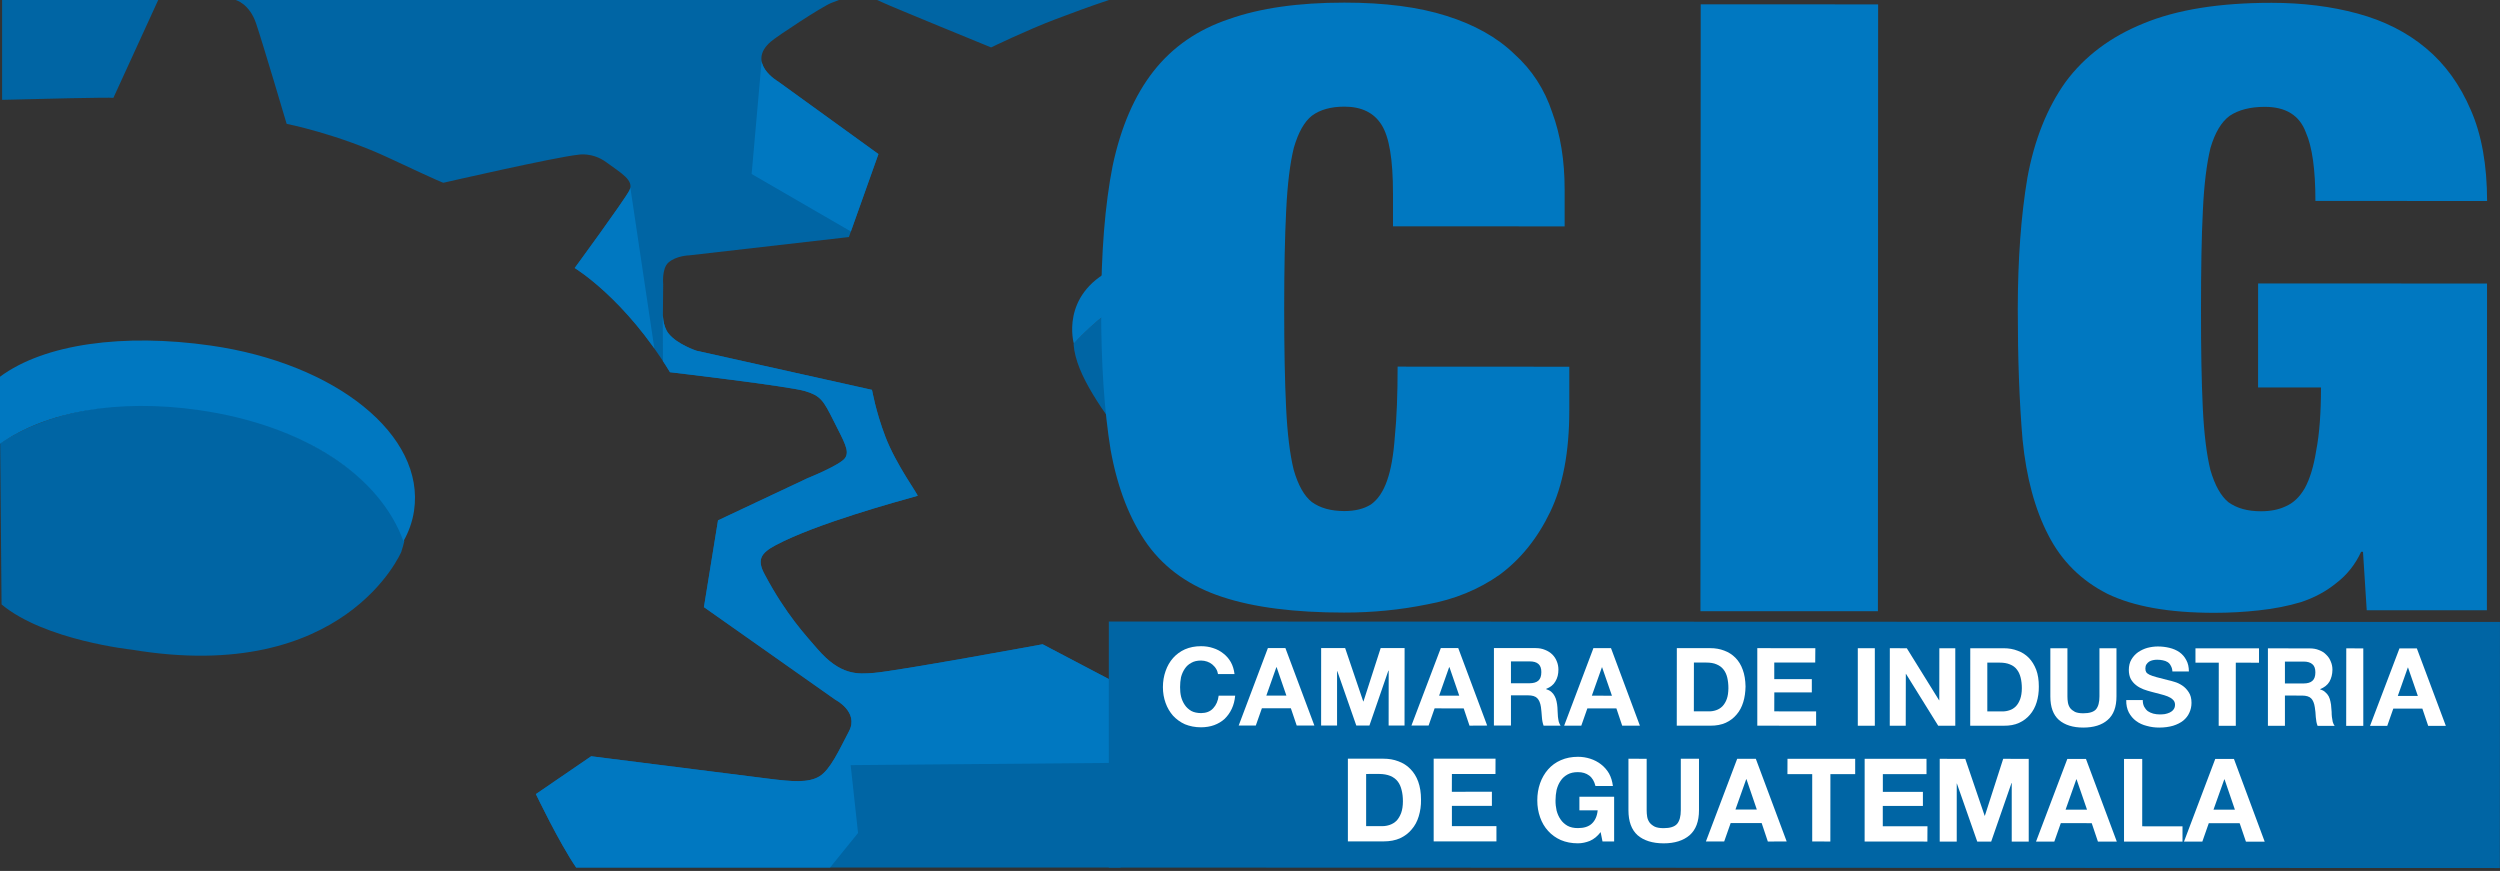 <?xml version="1.0" encoding="UTF-8"?>
<svg xmlns="http://www.w3.org/2000/svg" xmlns:xlink="http://www.w3.org/1999/xlink" width="324.75pt" height="113.13pt" viewBox="0 0 324.75 113.13" version="1.1">
<rect x="0" y="0" width="324.75" height="113.13" fill="#333333" stroke="none"/>
<defs>
<clipPath id="clip1">
  <path d="M 69 24 L 146 24 L 146 113 L 69 113 Z M 69 24 "/>
</clipPath>
<clipPath id="clip2">
  <path d="M 113.949 0 L 114.633 0.312 C 115.895 0.906 128.742 6.16 128.742 6.16 C 128.742 6.16 133.43 3.891 137.113 2.5 C 138.664 1.914 141.84 0.715 144.062 0 Z M 0.273 0 L 0.273 12.969 C 4.789 12.852 14.277 12.621 14.73 12.711 L 20.551 0 L 30.609 0 C 30.609 0 32.387 0.449 33.262 3.027 C 34.137 5.609 37.234 16.086 37.234 16.086 C 37.234 16.086 43.891 17.402 50.641 20.574 C 57.391 23.742 57.59 23.742 57.59 23.742 C 57.59 23.742 72.07 20.414 75.129 20.098 C 75.129 20.098 76.953 19.738 78.781 21.09 C 80.605 22.441 82.434 23.426 81.758 24.734 C 81.082 26.047 74.652 34.816 74.652 34.816 C 74.652 34.816 81.195 38.746 87.031 48.352 C 87.031 48.352 102.586 50.176 104.609 50.812 C 106.637 51.445 106.953 52.012 108.305 54.703 C 109.652 57.398 110.406 58.586 109.773 59.5 C 109.137 60.414 104.891 62.121 104.891 62.121 L 93.27 67.594 L 91.441 78.867 L 108.504 90.891 C 108.504 90.891 111.602 92.48 110.289 94.98 C 108.98 97.48 107.867 99.977 106.438 100.852 C 105.008 101.723 102.832 101.523 99.973 101.168 L 76.793 98.238 L 69.613 103.152 C 69.613 103.152 72.598 109.41 74.844 112.695 L 145.559 112.695 L 145.559 89.008 L 135.434 83.691 C 135.434 83.691 116.477 87.18 113.504 87.41 C 111.461 87.57 109.18 87.793 106.152 84.262 C 104.727 82.598 102.121 79.863 99.363 74.676 C 98.277 72.715 98.82 71.852 100.781 70.809 C 106.066 68.008 116.516 65.156 119.195 64.406 C 119.359 64.363 116.398 60.379 114.996 56.688 C 113.754 53.441 113.277 50.645 113.277 50.645 L 90.469 45.559 C 90.469 45.559 87.969 44.73 86.859 43.34 C 86.016 42.301 86.113 40.613 86.113 40.613 L 86.148 36.906 C 86.148 36.906 85.953 34.914 86.801 34.133 C 87.828 33.199 89.551 33.164 89.551 33.164 L 110.27 30.793 L 114.105 20.012 L 101.09 10.598 C 101.09 10.598 96.879 8.176 100.148 5.391 C 100.965 4.691 106.734 0.883 107.992 0.379 C 108.348 0.234 108.68 0.105 108.992 0 Z M 0.273 0 "/>
</clipPath>
<clipPath id="clip3">
  <path d="M 97 7 L 115 7 L 115 33 L 97 33 Z M 97 7 "/>
</clipPath>
<clipPath id="clip4">
  <path d="M 113.949 0 L 114.633 0.312 C 115.895 0.906 128.742 6.16 128.742 6.16 C 128.742 6.16 133.43 3.891 137.113 2.5 C 138.664 1.914 141.84 0.715 144.062 0 Z M 0.273 0 L 0.273 12.969 C 4.789 12.852 14.277 12.621 14.73 12.711 L 20.551 0 L 30.609 0 C 30.609 0 32.387 0.449 33.262 3.027 C 34.137 5.609 37.234 16.086 37.234 16.086 C 37.234 16.086 43.891 17.402 50.641 20.574 C 57.391 23.742 57.59 23.742 57.59 23.742 C 57.59 23.742 72.07 20.414 75.129 20.098 C 75.129 20.098 76.953 19.738 78.781 21.09 C 80.605 22.441 82.434 23.426 81.758 24.734 C 81.082 26.047 74.652 34.816 74.652 34.816 C 74.652 34.816 81.195 38.746 87.031 48.352 C 87.031 48.352 102.586 50.176 104.609 50.812 C 106.637 51.445 106.953 52.012 108.305 54.703 C 109.652 57.398 110.406 58.586 109.773 59.5 C 109.137 60.414 104.891 62.121 104.891 62.121 L 93.27 67.594 L 91.441 78.867 L 108.504 90.891 C 108.504 90.891 111.602 92.48 110.289 94.98 C 108.98 97.48 107.867 99.977 106.438 100.852 C 105.008 101.723 102.832 101.523 99.973 101.168 L 76.793 98.238 L 69.613 103.152 C 69.613 103.152 72.598 109.41 74.844 112.695 L 145.559 112.695 L 145.559 89.008 L 135.434 83.691 C 135.434 83.691 116.477 87.18 113.504 87.41 C 111.461 87.57 109.18 87.793 106.152 84.262 C 104.727 82.598 102.121 79.863 99.363 74.676 C 98.277 72.715 98.82 71.852 100.781 70.809 C 106.066 68.008 116.516 65.156 119.195 64.406 C 119.359 64.363 116.398 60.379 114.996 56.688 C 113.754 53.441 113.277 50.645 113.277 50.645 L 90.469 45.559 C 90.469 45.559 87.969 44.73 86.859 43.34 C 86.016 42.301 86.113 40.613 86.113 40.613 L 86.148 36.906 C 86.148 36.906 85.953 34.914 86.801 34.133 C 87.828 33.199 89.551 33.164 89.551 33.164 L 110.27 30.793 L 114.105 20.012 L 101.09 10.598 C 101.09 10.598 96.879 8.176 100.148 5.391 C 100.965 4.691 106.734 0.883 107.992 0.379 C 108.348 0.234 108.68 0.105 108.992 0 Z M 0.273 0 "/>
</clipPath>
<clipPath id="clip5">
  <path d="M 144 80 L 324.75 80 L 324.75 113 L 144 113 Z M 144 80 "/>
</clipPath>
</defs>
<g id="surface1">
<path style=" stroke:none;fill-rule:nonzero;fill:rgb(0%,39.6%,64.299%);fill-opacity:1;" d="M 0.273 0 L 108.992 0 C 108.68 0.105 108.348 0.234 107.988 0.379 C 106.734 0.883 100.965 4.691 100.148 5.391 C 96.879 8.176 101.09 10.598 101.09 10.598 L 114.109 20.012 L 110.27 30.793 L 89.551 33.168 C 89.551 33.168 87.828 33.199 86.801 34.129 C 85.957 34.914 86.148 36.906 86.148 36.906 L 86.113 40.613 C 86.113 40.613 86.016 42.301 86.859 43.34 C 87.969 44.73 90.469 45.559 90.469 45.559 L 113.277 50.645 C 113.277 50.645 113.754 53.441 114.996 56.688 C 116.398 60.379 119.359 64.363 119.195 64.406 C 116.516 65.156 106.066 68.008 100.781 70.805 C 98.816 71.848 98.277 72.715 99.363 74.676 C 102.121 79.863 104.723 82.598 106.152 84.262 C 109.18 87.793 111.461 87.57 113.504 87.414 C 116.477 87.18 135.434 83.691 135.434 83.691 L 145.559 89.008 L 145.559 112.695 L 74.844 112.695 C 72.598 109.41 69.613 103.152 69.613 103.152 L 76.793 98.238 L 99.969 101.168 C 102.832 101.523 105.008 101.723 106.438 100.852 C 107.867 99.977 108.98 97.48 110.289 94.98 C 111.602 92.477 108.504 90.891 108.504 90.891 L 91.441 78.867 L 93.27 67.594 L 104.891 62.121 C 104.891 62.121 109.137 60.414 109.773 59.5 C 110.406 58.586 109.652 57.395 108.305 54.703 C 106.953 52.008 106.637 51.445 104.609 50.812 C 102.586 50.176 87.031 48.348 87.031 48.348 C 81.195 38.746 74.652 34.816 74.652 34.816 C 74.652 34.816 81.086 26.047 81.758 24.738 C 82.434 23.426 80.605 22.441 78.781 21.09 C 76.953 19.738 75.129 20.098 75.129 20.098 C 72.07 20.414 57.59 23.742 57.59 23.742 C 57.59 23.742 57.391 23.742 50.641 20.574 C 43.891 17.402 37.234 16.086 37.234 16.086 C 37.234 16.086 34.137 5.609 33.262 3.031 C 32.387 0.449 30.609 0 30.609 0 L 20.551 0 L 14.73 12.711 C 14.277 12.621 4.793 12.852 0.273 12.969 Z M 113.949 0 L 144.062 0 C 141.84 0.719 138.664 1.914 137.113 2.5 C 133.43 3.891 128.742 6.16 128.742 6.16 C 128.742 6.16 115.895 0.91 114.629 0.312 "/>
<g clip-path="url(#clip1)" clip-rule="nonzero">
<g clip-path="url(#clip2)" clip-rule="nonzero">
<path style=" stroke:none;fill-rule:evenodd;fill:rgb(0%,47.099%,75.699%);fill-opacity:1;" d="M 145.738 99.09 L 110.5 99.391 L 111.461 108.203 L 107.543 113.043 L 74.805 113.129 C 74.805 113.129 69.668 105.199 69.25 102.98 L 76.086 97.699 L 101.746 101.238 C 101.746 101.238 105.637 102.211 107.738 98.43 C 109.84 94.648 111.867 93.316 106.477 89.605 C 101.09 85.895 90.777 78.574 90.777 78.574 L 92.695 67.359 L 108.387 59.871 C 108.387 59.871 110.141 59.438 109.117 57.285 C 108.098 55.137 106.301 51.957 106.301 51.957 C 106.301 51.957 106.098 50.977 101.777 50.438 C 97.457 49.898 86.871 48.504 86.871 48.504 C 86.871 48.504 79.609 38.57 74.219 34.621 C 74.219 34.621 81.734 24.867 81.883 24.375 L 85.082 45.809 L 86.117 47.09 L 86.09 40.801 C 86.09 40.801 85.699 44.062 94.395 45.852 C 103.09 47.645 113.043 49.781 113.043 49.781 C 113.043 49.781 114.883 58.363 119.996 64.504 C 119.996 64.504 105.328 68.453 100.895 71.184 C 100.895 71.184 97.738 71.691 100.039 75.191 C 102.344 78.684 104.73 82.438 106.691 84.312 C 108.652 86.188 108.414 88.117 117.027 86.582 C 125.637 85.047 135.34 82.52 135.34 82.52 L 145.824 88.746 "/>
</g>
</g>
<g clip-path="url(#clip3)" clip-rule="nonzero">
<g clip-path="url(#clip4)" clip-rule="nonzero">
<path style=" stroke:none;fill-rule:evenodd;fill:rgb(0%,47.099%,75.699%);fill-opacity:1;" d="M 100.246 32.184 L 110.426 30.875 L 110.648 30.137 L 97.637 22.602 L 98.969 7.547 C 98.969 7.547 98.605 8.547 102.004 10.82 C 105.398 13.09 114.535 19.602 114.535 19.602 L 110.648 31.266 "/>
</g>
</g>
<path style=" stroke:none;fill-rule:evenodd;fill:rgb(0%,39.6%,64.299%);fill-opacity:1;" d="M 52.523 70.281 C 52.414 70.746 52.281 71.215 52.125 71.695 C 52.125 71.695 44.793 89 17.168 84.398 C 17.168 84.398 5.832 83.203 0.203 78.516 L 0.023 57.598 C 6.121 53.48 15.648 51.586 25.941 53.094 C 39.316 55.055 49.824 62.184 52.523 70.281 "/>
<path style=" stroke:none;fill-rule:nonzero;fill:rgb(0%,47.099%,75.699%);fill-opacity:1;" d="M 27.363 44.887 C 16.07 43.27 5.762 44.66 0 48.938 L 0 57.66 C 5.984 53.445 15.312 51.773 25.793 53.266 C 39.781 55.262 49.445 62.047 52.406 70.309 C 53.102 69.078 53.57 67.766 53.781 66.371 C 55.266 56.531 43.641 47.207 27.363 44.887 "/>
<path style=" stroke:none;fill-rule:nonzero;fill:rgb(0%,39.6%,64.299%);fill-opacity:1;" d="M 145.383 39.508 L 146.617 57.953 C 143.41 53.52 139.773 48.773 139.465 44.777 C 139.457 44.723 139.488 44.625 139.488 44.625 C 142.332 41.488 145.383 39.508 145.383 39.508 "/>
<path style=" stroke:none;fill-rule:evenodd;fill:rgb(0%,47.099%,75.699%);fill-opacity:1;" d="M 145.387 39.52 C 145.387 39.52 142.336 41.5 139.492 44.637 C 139.492 44.637 137.672 38.359 144.547 34.957 L 145.355 34.617 "/>
<g clip-path="url(#clip5)" clip-rule="nonzero">
<path style=" stroke:none;fill-rule:evenodd;fill:rgb(0%,39.6%,64.299%);fill-opacity:1;" d="M 144.035 80.734 L 324.746 80.793 L 324.73 112.758 L 144.031 112.699 Z M 144.035 80.734 "/>
</g>
<path style=" stroke:none;fill-rule:evenodd;fill:rgb(100%,100%,100%);fill-opacity:1;" d="M 175.09 98.551 L 175.09 109.297 L 179.719 109.297 C 180.543 109.297 181.258 109.16 181.859 108.895 C 182.465 108.613 182.977 108.23 183.375 107.742 C 183.789 107.27 184.098 106.699 184.297 106.027 C 184.496 105.371 184.605 104.652 184.59 103.875 C 184.59 102.984 184.469 102.203 184.223 101.527 C 183.988 100.875 183.637 100.32 183.195 99.879 C 182.773 99.438 182.242 99.109 181.645 98.891 C 181.055 98.664 180.41 98.555 179.727 98.555 Z M 177.461 107.316 L 177.461 100.539 L 179.137 100.535 C 179.719 100.539 180.203 100.629 180.598 100.789 C 181.008 100.961 181.324 101.199 181.559 101.504 C 181.805 101.816 181.969 102.203 182.07 102.633 C 182.184 103.059 182.238 103.555 182.238 104.09 C 182.238 104.684 182.16 105.18 182.012 105.598 C 181.859 106.004 181.66 106.344 181.414 106.609 C 181.156 106.855 180.871 107.035 180.543 107.148 C 180.23 107.258 179.902 107.316 179.566 107.316 "/>
<path style=" stroke:none;fill-rule:evenodd;fill:rgb(100%,100%,100%);fill-opacity:1;" d="M 186.234 98.555 L 186.234 109.301 L 194.387 109.301 L 194.387 107.316 L 188.602 107.316 L 188.602 104.684 L 193.797 104.684 L 193.797 102.848 L 188.594 102.852 L 188.602 100.539 L 194.262 100.543 L 194.27 98.555 "/>
<path style=" stroke:none;fill-rule:evenodd;fill:rgb(100%,100%,100%);fill-opacity:1;" d="M 207.922 108.09 L 208.164 109.305 L 209.676 109.305 L 209.676 103.5 L 205.164 103.5 L 205.164 105.258 L 207.539 105.258 C 207.465 106.012 207.215 106.578 206.781 106.988 C 206.359 107.383 205.758 107.57 204.965 107.57 C 204.441 107.57 203.988 107.473 203.617 107.27 C 203.254 107.062 202.945 106.781 202.719 106.445 C 202.484 106.105 202.32 105.73 202.203 105.305 C 202.109 104.871 202.055 104.43 202.062 103.977 C 202.062 103.508 202.113 103.043 202.203 102.605 C 202.32 102.164 202.484 101.773 202.719 101.434 C 202.945 101.082 203.254 100.812 203.617 100.609 C 203.988 100.398 204.449 100.297 204.973 100.301 C 205.555 100.297 206.039 100.445 206.441 100.746 C 206.84 101.043 207.098 101.5 207.25 102.098 L 209.516 102.098 C 209.438 101.488 209.277 100.953 209.012 100.473 C 208.738 100.004 208.395 99.613 207.969 99.285 C 207.559 98.969 207.094 98.723 206.57 98.555 C 206.062 98.395 205.531 98.305 204.973 98.309 C 204.16 98.309 203.414 98.453 202.754 98.746 C 202.102 99.027 201.547 99.434 201.098 99.945 C 200.648 100.457 200.297 101.062 200.059 101.738 C 199.816 102.434 199.691 103.176 199.695 103.977 C 199.695 104.762 199.816 105.488 200.059 106.168 C 200.297 106.848 200.641 107.438 201.098 107.934 C 201.547 108.434 202.094 108.832 202.746 109.121 C 203.414 109.406 204.148 109.547 204.973 109.547 C 205.5 109.547 206.008 109.434 206.52 109.234 C 207.051 109.004 207.512 108.625 207.922 108.09 "/>
<path style=" stroke:none;fill-rule:evenodd;fill:rgb(100%,100%,100%);fill-opacity:1;" d="M 220.699 105.25 L 220.699 98.562 L 218.336 98.562 L 218.336 105.25 C 218.336 106.047 218.176 106.641 217.855 107.02 C 217.531 107.391 216.949 107.578 216.109 107.578 C 215.625 107.578 215.242 107.516 214.949 107.383 C 214.672 107.238 214.445 107.062 214.285 106.855 C 214.129 106.629 214.016 106.391 213.969 106.105 C 213.922 105.824 213.902 105.535 213.902 105.25 L 213.902 98.57 L 211.535 98.555 L 211.535 105.25 C 211.535 106.703 211.93 107.785 212.723 108.496 C 213.523 109.188 214.656 109.547 216.109 109.551 C 217.531 109.551 218.664 109.195 219.48 108.496 C 220.293 107.785 220.699 106.699 220.699 105.25 "/>
<path style=" stroke:none;fill-rule:evenodd;fill:rgb(100%,100%,100%);fill-opacity:1;" d="M 225.66 98.57 L 221.598 109.305 L 223.973 109.305 L 224.812 106.918 L 228.84 106.918 L 229.641 109.312 L 232.09 109.309 L 228.082 98.57 Z M 225.434 105.16 L 226.832 101.219 L 226.867 101.219 L 228.211 105.16 Z M 225.434 105.16 "/>
<path style=" stroke:none;fill-rule:evenodd;fill:rgb(100%,100%,100%);fill-opacity:1;" d="M 235.406 100.559 L 235.406 109.309 L 237.762 109.312 L 237.77 100.559 L 240.988 100.559 L 240.988 98.57 L 232.195 98.57 L 232.188 100.559 "/>
<path style=" stroke:none;fill-rule:evenodd;fill:rgb(100%,100%,100%);fill-opacity:1;" d="M 242.219 98.57 L 242.215 109.312 L 250.367 109.32 L 250.379 107.328 L 244.574 107.328 L 244.574 104.695 L 249.785 104.695 L 249.785 102.867 L 244.582 102.867 L 244.582 100.562 L 250.254 100.559 L 250.254 98.57 "/>
<path style=" stroke:none;fill-rule:evenodd;fill:rgb(100%,100%,100%);fill-opacity:1;" d="M 251.969 98.57 L 251.969 109.32 L 254.18 109.32 L 254.18 101.785 L 254.203 101.785 L 256.844 109.32 L 258.656 109.32 L 261.297 101.711 L 261.324 101.711 L 261.324 109.32 L 263.531 109.32 L 263.531 98.578 L 260.215 98.57 L 257.836 105.961 L 257.805 105.961 L 255.289 98.578 "/>
<path style=" stroke:none;fill-rule:evenodd;fill:rgb(100%,100%,100%);fill-opacity:1;" d="M 268.547 98.582 L 264.48 109.32 L 266.855 109.324 L 267.699 106.926 L 271.715 106.93 L 272.52 109.32 L 274.973 109.324 L 270.965 98.582 Z M 268.32 105.172 L 269.715 101.227 L 269.746 101.234 L 271.102 105.172 Z M 268.32 105.172 "/>
<path style=" stroke:none;fill-rule:evenodd;fill:rgb(100%,100%,100%);fill-opacity:1;" d="M 275.91 98.582 L 275.91 109.324 L 283.508 109.328 L 283.508 107.344 L 278.273 107.336 L 278.277 98.582 "/>
<path style=" stroke:none;fill-rule:evenodd;fill:rgb(100%,100%,100%);fill-opacity:1;" d="M 287.762 98.582 L 283.699 109.328 L 286.082 109.328 L 286.922 106.93 L 290.934 106.938 L 291.746 109.328 L 294.184 109.332 L 290.188 98.582 Z M 287.531 105.18 L 288.934 101.238 L 288.969 101.238 L 290.312 105.172 Z M 287.531 105.18 "/>
<path style=" stroke:none;fill-rule:evenodd;fill:rgb(100%,100%,100%);fill-opacity:1;" d="M 158.219 87.559 L 160.363 87.559 C 160.293 86.984 160.137 86.461 159.883 86.008 C 159.629 85.562 159.305 85.188 158.914 84.891 C 158.523 84.574 158.082 84.34 157.582 84.184 C 157.102 84.02 156.574 83.941 156.016 83.941 C 155.246 83.941 154.555 84.074 153.922 84.348 C 153.32 84.617 152.805 85.004 152.379 85.477 C 151.961 85.953 151.637 86.516 151.41 87.168 C 151.184 87.809 151.062 88.508 151.062 89.254 C 151.062 89.996 151.18 90.672 151.41 91.316 C 151.637 91.945 151.961 92.492 152.371 92.965 C 152.805 93.43 153.32 93.809 153.922 94.082 C 154.547 94.336 155.246 94.477 156.016 94.477 C 156.629 94.473 157.203 94.383 157.719 94.195 C 158.234 94.004 158.691 93.734 159.078 93.383 C 159.457 93.012 159.77 92.582 160.004 92.078 C 160.246 91.57 160.391 91 160.449 90.367 L 158.305 90.367 C 158.219 91.047 157.98 91.598 157.59 92.008 C 157.211 92.426 156.688 92.625 156.016 92.633 C 155.523 92.625 155.09 92.539 154.746 92.352 C 154.402 92.145 154.113 91.891 153.902 91.57 C 153.684 91.25 153.523 90.891 153.422 90.496 C 153.324 90.094 153.293 89.68 153.293 89.254 C 153.293 88.812 153.332 88.383 153.414 87.973 C 153.523 87.555 153.684 87.195 153.902 86.871 C 154.121 86.539 154.402 86.285 154.746 86.105 C 155.09 85.898 155.523 85.805 156.016 85.805 C 156.289 85.805 156.551 85.855 156.801 85.938 C 157.055 86.023 157.273 86.148 157.473 86.309 C 157.664 86.477 157.836 86.652 157.965 86.871 C 158.098 87.078 158.18 87.312 158.219 87.559 "/>
<path style=" stroke:none;fill-rule:evenodd;fill:rgb(100%,100%,100%);fill-opacity:1;" d="M 164.699 84.184 L 160.906 94.246 L 163.129 94.246 L 163.918 92.008 L 167.684 92.008 L 168.441 94.246 L 170.738 94.25 L 166.973 84.184 Z M 164.496 90.359 L 165.801 86.664 L 165.832 86.664 L 167.102 90.359 Z M 164.496 90.359 "/>
<path style=" stroke:none;fill-rule:evenodd;fill:rgb(100%,100%,100%);fill-opacity:1;" d="M 171.617 84.184 L 171.613 94.25 L 173.684 94.25 L 173.684 87.188 L 173.719 87.188 L 176.184 94.25 L 177.887 94.25 L 180.348 87.117 L 180.391 87.117 L 180.383 94.25 L 182.449 94.25 L 182.457 84.188 L 179.348 84.188 L 177.117 91.109 L 177.082 91.109 L 174.734 84.184 "/>
<path style=" stroke:none;fill-rule:evenodd;fill:rgb(100%,100%,100%);fill-opacity:1;" d="M 187.16 84.188 L 183.344 94.25 L 185.574 94.25 L 186.355 92.016 L 190.133 92.02 L 190.887 94.262 L 193.184 94.25 L 189.426 84.188 Z M 186.941 90.367 L 188.242 86.672 L 188.285 86.672 L 189.555 90.367 Z M 186.941 90.367 "/>
<path style=" stroke:none;fill-rule:evenodd;fill:rgb(100%,100%,100%);fill-opacity:1;" d="M 194.062 84.188 L 194.059 94.25 L 196.273 94.25 L 196.273 90.324 L 198.484 90.324 C 199.047 90.324 199.438 90.445 199.688 90.695 C 199.926 90.938 200.09 91.32 200.168 91.844 C 200.219 92.254 200.262 92.68 200.289 93.121 C 200.316 93.559 200.395 93.945 200.512 94.262 L 202.719 94.262 C 202.625 94.121 202.547 93.953 202.484 93.754 C 202.445 93.547 202.398 93.336 202.375 93.105 C 202.363 92.879 202.352 92.66 202.336 92.438 C 202.328 92.219 202.316 92.035 202.309 91.883 C 202.293 91.621 202.254 91.375 202.195 91.109 C 202.145 90.863 202.066 90.633 201.949 90.422 C 201.848 90.215 201.703 90.031 201.516 89.871 C 201.332 89.715 201.113 89.605 200.84 89.52 L 200.84 89.488 C 201.402 89.27 201.812 88.945 202.047 88.512 C 202.316 88.074 202.438 87.566 202.438 86.977 C 202.438 86.59 202.363 86.227 202.223 85.898 C 202.094 85.562 201.895 85.266 201.641 85.012 C 201.375 84.754 201.066 84.562 200.699 84.418 C 200.344 84.266 199.938 84.188 199.488 84.188 Z M 196.273 88.754 L 196.273 85.914 L 198.695 85.914 C 199.207 85.914 199.59 86.023 199.84 86.25 C 200.09 86.465 200.227 86.824 200.219 87.312 C 200.219 87.82 200.09 88.184 199.84 88.41 C 199.59 88.633 199.207 88.754 198.695 88.754 "/>
<path style=" stroke:none;fill-rule:evenodd;fill:rgb(100%,100%,100%);fill-opacity:1;" d="M 206.988 84.188 L 203.184 94.262 L 205.41 94.266 L 206.199 92.02 L 209.969 92.02 L 210.723 94.266 L 213.023 94.266 L 209.27 84.195 Z M 206.781 90.367 L 208.09 86.676 L 208.113 86.68 L 209.391 90.375 Z M 206.781 90.367 "/>
<path style=" stroke:none;fill-rule:evenodd;fill:rgb(100%,100%,100%);fill-opacity:1;" d="M 217.82 84.195 L 217.812 94.266 L 222.168 94.266 C 222.93 94.273 223.602 94.145 224.172 93.891 C 224.742 93.629 225.215 93.262 225.59 92.812 C 225.977 92.367 226.262 91.82 226.449 91.203 C 226.641 90.586 226.73 89.91 226.746 89.176 C 226.73 88.344 226.613 87.613 226.379 86.992 C 226.16 86.371 225.84 85.855 225.426 85.438 C 225.012 85.023 224.539 84.719 223.973 84.512 C 223.414 84.297 222.816 84.195 222.168 84.195 Z M 220.031 92.406 L 220.039 86.066 L 221.617 86.066 C 222.168 86.066 222.617 86.137 222.984 86.301 C 223.359 86.457 223.66 86.672 223.883 86.969 C 224.109 87.254 224.273 87.605 224.371 88.02 C 224.465 88.426 224.52 88.879 224.52 89.391 C 224.512 89.949 224.449 90.418 224.309 90.801 C 224.172 91.184 223.977 91.5 223.746 91.742 C 223.512 91.98 223.234 92.148 222.938 92.25 C 222.641 92.355 222.328 92.406 222.008 92.406 "/>
<path style=" stroke:none;fill-rule:evenodd;fill:rgb(100%,100%,100%);fill-opacity:1;" d="M 228.273 84.195 L 228.273 94.266 L 235.914 94.273 L 235.914 92.41 L 230.477 92.406 L 230.484 89.941 L 235.355 89.941 L 235.355 88.219 L 230.477 88.219 L 230.477 86.066 L 235.797 86.066 L 235.812 84.203 "/>
<path style=" stroke:none;fill-rule:evenodd;fill:rgb(100%,100%,100%);fill-opacity:1;" d="M 241.328 94.273 L 243.539 94.273 L 243.539 84.203 L 241.328 84.203 Z M 241.328 94.273 "/>
<path style=" stroke:none;fill-rule:evenodd;fill:rgb(100%,100%,100%);fill-opacity:1;" d="M 245.488 84.203 L 245.48 94.273 L 247.555 94.273 L 247.566 87.539 L 247.59 87.539 L 251.773 94.273 L 253.992 94.273 L 253.992 84.207 L 251.922 84.207 L 251.914 90.965 L 251.887 90.965 L 247.695 84.207 "/>
<path style=" stroke:none;fill-rule:evenodd;fill:rgb(100%,100%,100%);fill-opacity:1;" d="M 255.938 84.207 L 255.93 94.273 L 260.273 94.273 C 261.047 94.281 261.715 94.16 262.277 93.902 C 262.855 93.637 263.32 93.281 263.699 92.828 C 264.082 92.379 264.379 91.836 264.562 91.219 C 264.754 90.594 264.852 89.922 264.844 89.184 C 264.844 88.344 264.734 87.621 264.504 87.004 C 264.262 86.379 263.945 85.871 263.543 85.453 C 263.129 85.035 262.648 84.723 262.086 84.527 C 261.539 84.312 260.934 84.207 260.281 84.207 Z M 258.152 92.414 L 258.152 86.074 L 259.723 86.074 C 260.273 86.074 260.73 86.148 261.098 86.309 C 261.477 86.457 261.777 86.68 261.996 86.977 C 262.223 87.266 262.383 87.617 262.484 88.031 C 262.582 88.438 262.637 88.895 262.637 89.395 C 262.637 89.949 262.559 90.426 262.422 90.812 C 262.277 91.199 262.094 91.512 261.859 91.754 C 261.617 91.992 261.352 92.16 261.059 92.254 C 260.746 92.363 260.445 92.414 260.121 92.414 "/>
<path style=" stroke:none;fill-rule:evenodd;fill:rgb(100%,100%,100%);fill-opacity:1;" d="M 274.93 90.469 L 274.93 84.211 L 272.719 84.211 L 272.719 90.469 C 272.719 91.227 272.57 91.777 272.27 92.141 C 271.973 92.48 271.414 92.656 270.625 92.656 C 270.18 92.656 269.816 92.598 269.543 92.477 C 269.281 92.34 269.078 92.18 268.918 91.984 C 268.77 91.777 268.672 91.535 268.625 91.281 C 268.578 91.012 268.559 90.738 268.559 90.469 L 268.559 84.211 L 266.34 84.211 L 266.34 90.469 C 266.34 91.844 266.711 92.863 267.453 93.52 C 268.203 94.172 269.266 94.512 270.625 94.512 C 271.98 94.508 273.027 94.184 273.785 93.52 C 274.555 92.852 274.93 91.836 274.93 90.469 "/>
<path style=" stroke:none;fill-rule:evenodd;fill:rgb(100%,100%,100%);fill-opacity:1;" d="M 278.348 90.941 L 276.199 90.941 C 276.184 91.559 276.301 92.094 276.535 92.551 C 276.777 93 277.09 93.367 277.484 93.66 C 277.879 93.953 278.348 94.168 278.863 94.293 C 279.391 94.445 279.934 94.512 280.484 94.512 C 281.176 94.512 281.77 94.422 282.289 94.273 C 282.809 94.109 283.254 93.887 283.605 93.605 C 283.957 93.316 284.223 92.977 284.398 92.578 C 284.582 92.188 284.676 91.758 284.676 91.301 C 284.676 90.73 284.555 90.27 284.312 89.914 C 284.074 89.543 283.789 89.254 283.461 89.039 C 283.133 88.824 282.805 88.668 282.461 88.574 C 282.133 88.473 281.871 88.398 281.684 88.363 C 281.051 88.203 280.543 88.074 280.156 87.969 C 279.77 87.863 279.453 87.762 279.234 87.656 C 279.023 87.555 278.875 87.438 278.793 87.312 C 278.719 87.195 278.684 87.039 278.684 86.84 C 278.684 86.621 278.73 86.445 278.82 86.305 C 278.914 86.152 279.039 86.043 279.172 85.945 C 279.324 85.855 279.492 85.789 279.672 85.754 C 279.844 85.715 280.031 85.699 280.207 85.699 C 280.477 85.699 280.723 85.723 280.949 85.773 C 281.191 85.816 281.395 85.898 281.574 86.008 C 281.754 86.125 281.891 86.277 281.984 86.477 C 282.102 86.672 282.18 86.914 282.195 87.223 L 284.336 87.223 C 284.336 86.637 284.223 86.148 283.996 85.742 C 283.781 85.328 283.488 84.988 283.117 84.723 C 282.734 84.457 282.297 84.27 281.816 84.156 C 281.34 84.039 280.824 83.977 280.312 83.977 C 279.855 83.977 279.406 84.039 278.949 84.156 C 278.508 84.277 278.102 84.477 277.738 84.719 C 277.379 84.977 277.09 85.293 276.863 85.68 C 276.645 86.047 276.535 86.512 276.535 87.027 C 276.535 87.484 276.625 87.875 276.789 88.203 C 276.969 88.52 277.199 88.789 277.484 89.008 C 277.758 89.23 278.082 89.398 278.438 89.543 C 278.805 89.676 279.164 89.789 279.539 89.883 C 279.914 89.984 280.27 90.078 280.629 90.168 C 280.984 90.258 281.301 90.348 281.586 90.465 C 281.859 90.574 282.098 90.719 282.262 90.891 C 282.445 91.059 282.535 91.273 282.535 91.547 C 282.535 91.801 282.461 92.02 282.328 92.18 C 282.207 92.34 282.035 92.473 281.844 92.562 C 281.637 92.652 281.43 92.723 281.203 92.762 C 280.977 92.789 280.766 92.805 280.566 92.805 C 280.277 92.805 279.996 92.77 279.719 92.703 C 279.453 92.633 279.211 92.516 279 92.379 C 278.805 92.227 278.652 92.035 278.527 91.801 C 278.41 91.57 278.34 91.285 278.348 90.941 "/>
<path style=" stroke:none;fill-rule:evenodd;fill:rgb(100%,100%,100%);fill-opacity:1;" d="M 288.219 86.082 L 288.207 94.285 L 290.43 94.285 L 290.43 86.082 L 293.445 86.086 L 293.445 84.219 L 285.191 84.219 L 285.191 86.082 "/>
<path style=" stroke:none;fill-rule:evenodd;fill:rgb(100%,100%,100%);fill-opacity:1;" d="M 294.602 84.219 L 294.602 94.285 L 296.812 94.285 L 296.812 90.352 L 299.027 90.355 C 299.586 90.355 299.977 90.477 300.223 90.723 C 300.457 90.965 300.621 91.352 300.695 91.883 C 300.762 92.285 300.801 92.703 300.82 93.145 C 300.855 93.586 300.926 93.977 301.055 94.289 L 303.27 94.289 C 303.168 94.145 303.078 93.98 303.023 93.777 C 302.977 93.578 302.945 93.363 302.914 93.133 C 302.887 92.906 302.879 92.684 302.879 92.465 C 302.867 92.25 302.852 92.062 302.832 91.91 C 302.832 91.66 302.785 91.402 302.727 91.137 C 302.688 90.898 302.598 90.664 302.496 90.449 C 302.379 90.238 302.234 90.059 302.047 89.91 C 301.879 89.738 301.645 89.629 301.387 89.543 L 301.375 89.52 C 301.941 89.297 302.352 88.969 302.598 88.543 C 302.84 88.102 302.977 87.598 302.984 87.004 C 302.984 86.613 302.91 86.254 302.766 85.93 C 302.633 85.586 302.441 85.297 302.172 85.043 C 301.926 84.777 301.609 84.586 301.238 84.445 C 300.891 84.297 300.477 84.227 300.023 84.227 Z M 296.812 88.781 L 296.812 85.938 L 299.242 85.938 C 299.742 85.938 300.137 86.059 300.383 86.285 C 300.641 86.496 300.766 86.848 300.766 87.34 C 300.766 87.848 300.641 88.211 300.383 88.438 C 300.137 88.668 299.742 88.781 299.242 88.781 "/>
<path style=" stroke:none;fill-rule:evenodd;fill:rgb(100%,100%,100%);fill-opacity:1;" d="M 304.781 84.219 L 304.77 94.289 L 306.992 94.289 L 306.992 84.227 Z M 304.781 84.219 "/>
<path style=" stroke:none;fill-rule:evenodd;fill:rgb(100%,100%,100%);fill-opacity:1;" d="M 311.691 84.227 L 307.867 94.289 L 310.102 94.293 L 310.891 92.047 L 314.664 92.047 L 315.422 94.289 L 317.715 94.289 L 313.949 84.227 Z M 311.473 90.406 L 312.777 86.711 L 312.805 86.715 L 314.078 90.402 Z M 311.473 90.406 "/>
<path style=" stroke:none;fill-rule:evenodd;fill:rgb(0%,47.099%,75.699%);fill-opacity:1;" d="M 180.949 25.109 L 180.949 29.402 L 203.246 29.406 L 203.246 24.574 C 203.246 20.867 202.711 17.531 201.633 14.602 C 200.645 11.605 198.996 9.059 196.68 6.988 C 194.457 4.844 191.527 3.203 187.887 2.059 C 184.254 0.906 179.836 0.34 174.633 0.34 C 168.691 0.336 163.695 1.047 159.652 2.477 C 155.598 3.836 152.332 6.086 149.859 9.23 C 147.383 12.375 145.605 16.484 144.527 21.559 C 143.531 26.633 143.039 32.816 143.039 40.109 C 143.039 47.258 143.441 53.371 144.27 58.445 C 145.176 63.453 146.789 67.562 149.098 70.777 C 151.402 73.93 154.629 76.18 158.75 77.535 C 162.875 78.902 168.168 79.574 174.613 79.574 C 178.328 79.574 181.91 79.219 185.383 78.512 C 188.938 77.867 192.078 76.578 194.812 74.652 C 197.523 72.652 199.723 69.93 201.367 66.504 C 203.027 63.074 203.852 58.676 203.852 53.309 L 203.852 47.637 L 181.551 47.625 C 181.551 51.27 181.434 54.309 181.188 56.734 C 181.02 59.098 180.691 60.992 180.184 62.422 C 179.688 63.852 178.988 64.891 178.082 65.531 C 177.176 66.102 176.02 66.387 174.621 66.387 C 172.879 66.387 171.48 65.988 170.402 65.211 C 169.41 64.422 168.625 63.023 168.051 61.027 C 167.559 59.023 167.227 56.34 167.066 52.984 C 166.898 49.551 166.816 45.266 166.816 40.109 C 166.816 34.969 166.902 30.715 167.074 27.355 C 167.238 23.922 167.574 21.207 168.066 19.207 C 168.645 17.207 169.426 15.809 170.422 15.027 C 171.492 14.242 172.898 13.852 174.629 13.852 C 176.859 13.852 178.473 14.637 179.461 16.211 C 180.465 17.773 180.949 20.75 180.949 25.109 "/>
<path style=" stroke:none;fill-rule:evenodd;fill:rgb(0%,47.099%,75.699%);fill-opacity:1;" d="M 220.922 0.559 L 220.887 79.391 L 243.941 79.391 L 243.969 0.57 Z M 220.922 0.559 "/>
<path style=" stroke:none;fill-rule:evenodd;fill:rgb(0%,47.099%,75.699%);fill-opacity:1;" d="M 293.328 36.824 L 293.324 50.328 L 301.496 50.336 C 301.496 53.621 301.297 56.34 300.883 58.484 C 300.555 60.555 300.059 62.199 299.395 63.41 C 298.73 64.562 297.906 65.348 296.906 65.773 C 296.008 66.203 294.93 66.414 293.691 66.414 C 291.965 66.414 290.559 66.023 289.477 65.242 C 288.496 64.449 287.715 63.055 287.129 61.051 C 286.641 59.051 286.305 56.371 286.145 53.02 C 285.977 49.574 285.902 45.289 285.91 40.145 C 285.91 35 285.98 30.742 286.152 27.387 C 286.305 23.957 286.652 21.234 287.137 19.234 C 287.723 17.238 288.551 15.844 289.621 15.055 C 290.777 14.27 292.312 13.879 294.203 13.879 C 296.93 13.879 298.711 14.984 299.531 17.203 C 300.355 19.059 300.773 22.031 300.773 26.102 L 323.074 26.109 C 323.066 21.457 322.375 17.527 320.965 14.309 C 319.562 11.02 317.625 8.336 315.141 6.266 C 312.668 4.191 309.695 2.691 306.23 1.754 C 302.844 0.836 299.129 0.367 295.078 0.367 C 288.305 0.363 282.77 1.254 278.465 3.035 C 274.188 4.758 270.797 7.297 268.316 10.652 C 265.922 14.012 264.262 18.16 263.359 23.086 C 262.527 28.023 262.117 33.703 262.109 40.141 C 262.109 46.508 262.309 52.145 262.727 57.082 C 263.215 62.016 264.336 66.156 266.078 69.516 C 267.797 72.879 270.355 75.414 273.746 77.133 C 277.137 78.781 281.746 79.605 287.621 79.605 C 289.594 79.605 291.539 79.5 293.438 79.285 C 295.426 79.074 297.242 78.711 298.895 78.215 C 300.629 77.645 302.156 76.82 303.473 75.75 C 304.883 74.676 305.953 73.32 306.711 71.676 L 306.953 71.68 L 307.438 79.273 L 323.047 79.273 L 323.066 36.828 "/>
</g>
</svg>
